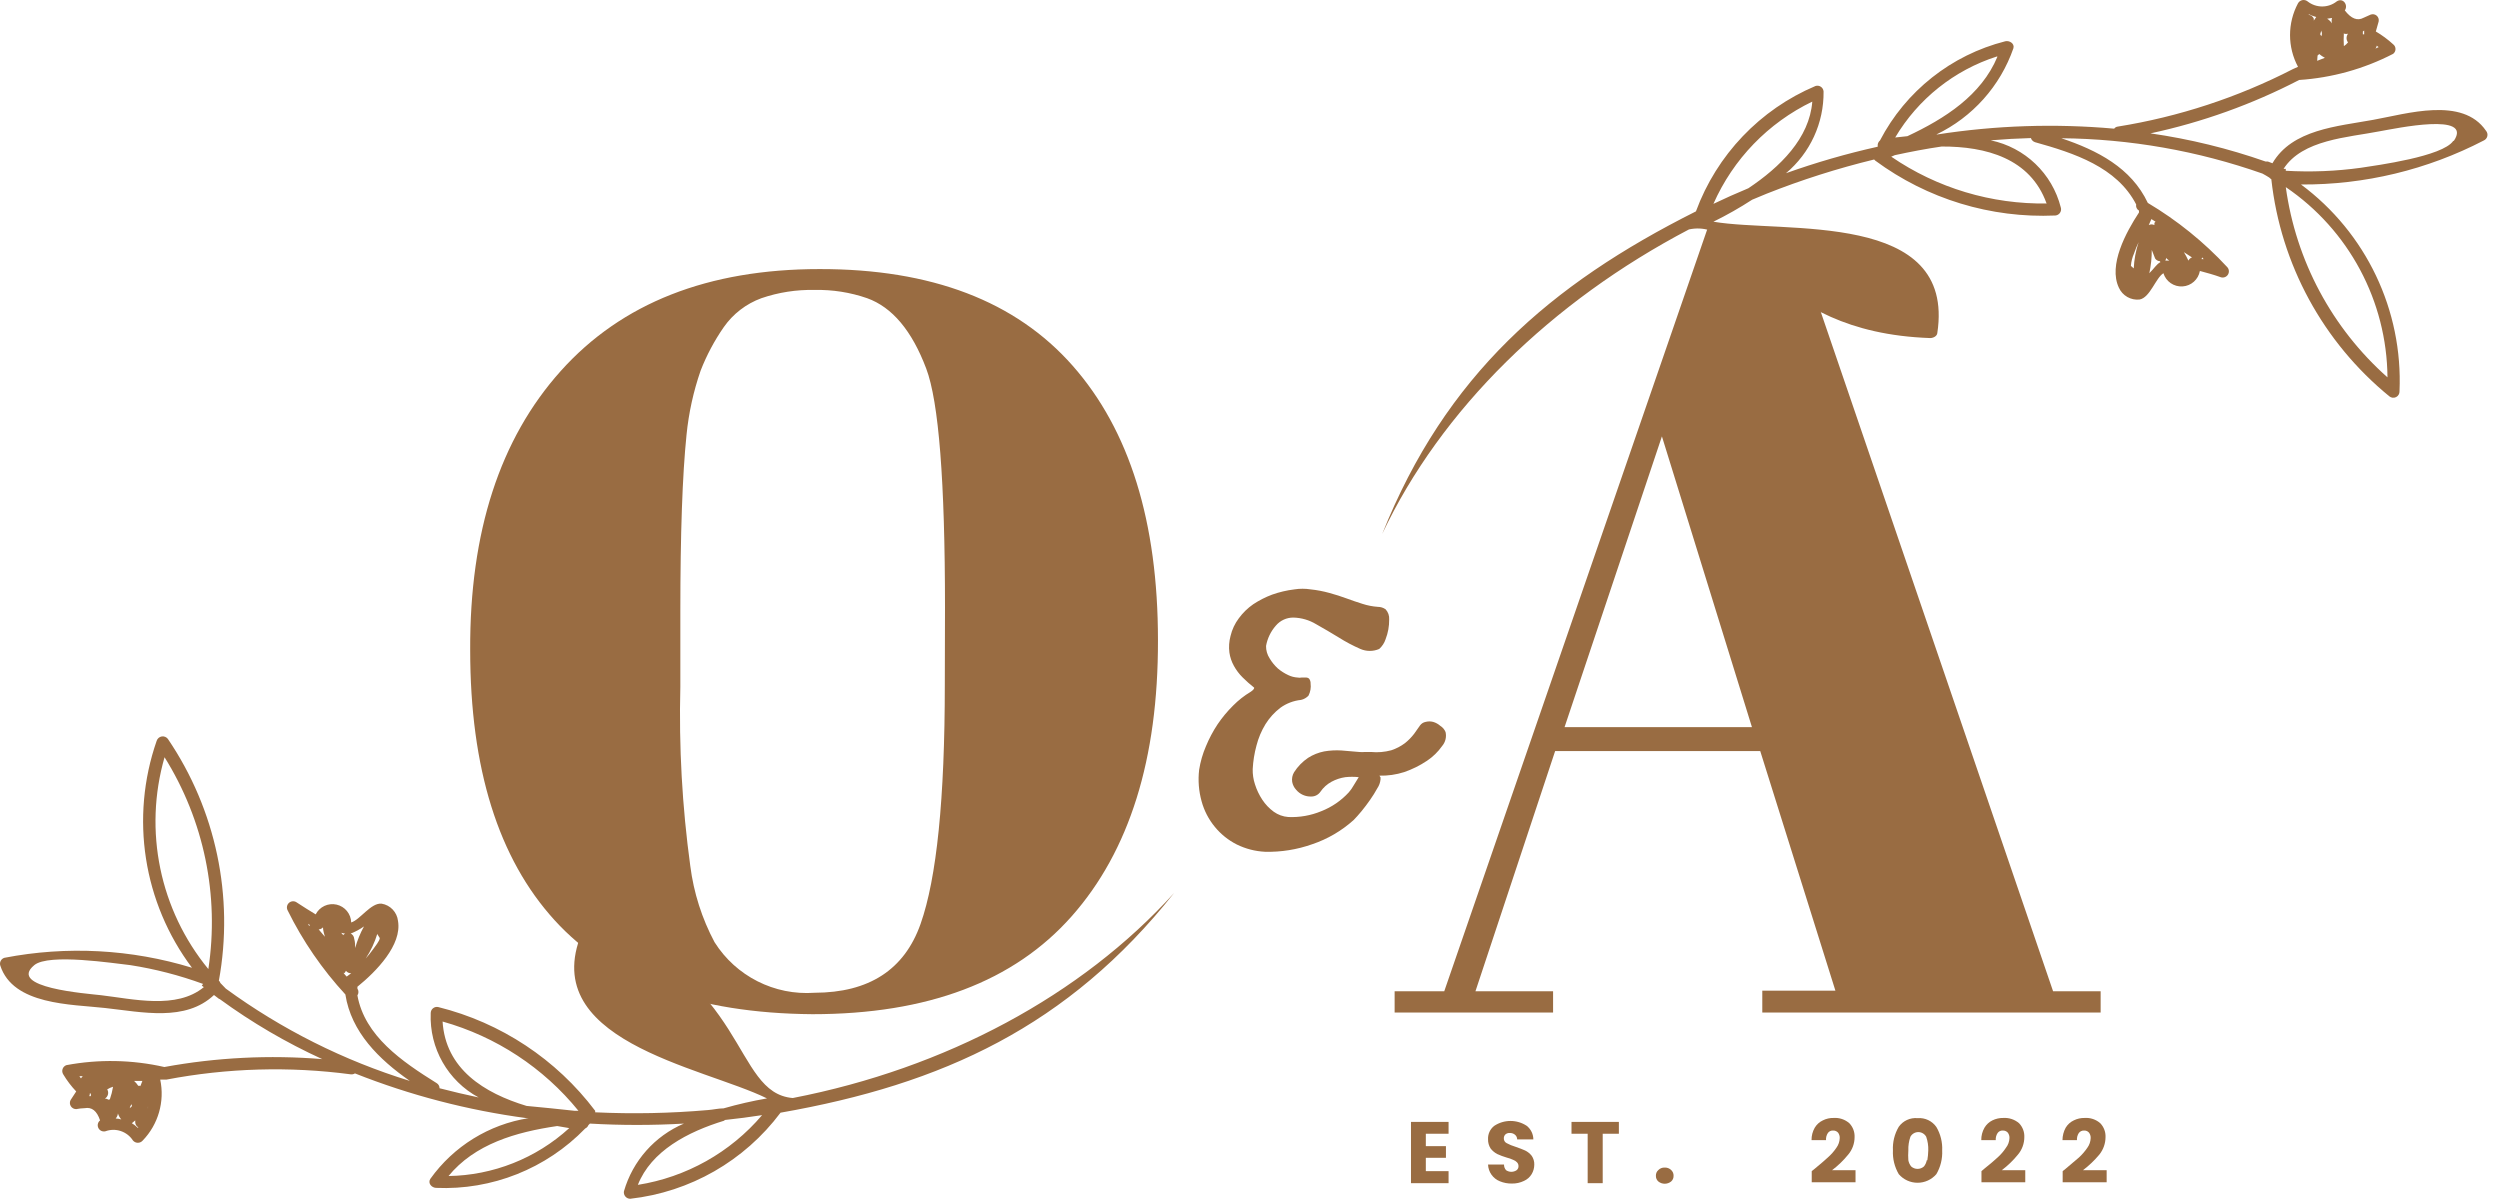 <?xml version="1.0" encoding="UTF-8"?>
<svg width="133px" height="64px" viewBox="0 0 133 64" version="1.1" xmlns="http://www.w3.org/2000/svg" xmlns:xlink="http://www.w3.org/1999/xlink">
    <title>Group</title>
    <g id="Page-1" stroke="none" stroke-width="1" fill="none" fill-rule="evenodd">
        <g id="Artboard" transform="translate(-810, -166)" fill="#996C42" fill-rule="nonzero">
            <g id="Group" transform="translate(810, 166)">
                <polygon id="Path" points="75.064 62.945 77.064 62.945 77.064 62.305 75.854 62.305 75.854 61.595 76.924 61.595 76.924 60.975 75.854 60.975 75.854 60.315 77.064 60.315 77.064 59.685 75.064 59.685"></polygon>
                <path d="M81.134,61.205 C80.994,61.145 80.824,61.075 80.614,61.005 C80.454,60.957 80.3,60.894 80.154,60.815 C80.059,60.768 80.001,60.67 80.004,60.565 C80,60.482 80.033,60.401 80.094,60.345 C80.159,60.293 80.241,60.268 80.324,60.275 C80.422,60.271 80.518,60.303 80.594,60.365 C80.67,60.426 80.714,60.518 80.714,60.615 L81.574,60.615 C81.572,60.334 81.443,60.07 81.224,59.895 C80.699,59.548 80.019,59.548 79.494,59.895 C79.275,60.064 79.152,60.329 79.164,60.605 C79.159,60.782 79.207,60.956 79.304,61.105 C79.399,61.225 79.518,61.324 79.654,61.395 C79.819,61.471 79.989,61.535 80.164,61.585 C80.281,61.614 80.395,61.654 80.504,61.705 C80.58,61.732 80.648,61.777 80.704,61.835 C80.756,61.888 80.785,61.96 80.784,62.035 C80.789,62.12 80.751,62.202 80.684,62.255 C80.515,62.369 80.293,62.369 80.124,62.255 C80.05,62.173 80.011,62.065 80.014,61.955 L79.164,61.955 C79.179,62.35 79.426,62.699 79.794,62.845 C79.997,62.928 80.215,62.969 80.434,62.965 C80.655,62.969 80.874,62.921 81.074,62.825 C81.244,62.75 81.387,62.624 81.484,62.465 C81.574,62.313 81.622,62.141 81.624,61.965 C81.631,61.794 81.582,61.625 81.484,61.485 C81.39,61.366 81.27,61.27 81.134,61.205 Z" id="Path"></path>
                <polygon id="Path" points="83.604 60.315 84.464 60.315 84.464 62.945 85.264 62.945 85.264 60.315 86.124 60.315 86.124 59.685 83.604 59.685"></polygon>
                <path d="M88.564,62.115 C88.437,62.108 88.314,62.156 88.224,62.245 C88.136,62.323 88.088,62.437 88.094,62.555 C88.09,62.669 88.138,62.78 88.224,62.855 C88.422,63.015 88.706,63.015 88.904,62.855 C88.99,62.78 89.038,62.669 89.034,62.555 C89.04,62.437 88.992,62.323 88.904,62.245 C88.814,62.156 88.69,62.108 88.564,62.115 L88.564,62.115 Z" id="Path"></path>
                <path d="M98.324,61.425 C98.544,61.165 98.664,60.835 98.664,60.495 C98.676,60.22 98.575,59.953 98.384,59.755 C98.155,59.556 97.857,59.455 97.554,59.475 C97.353,59.469 97.153,59.514 96.974,59.605 C96.795,59.689 96.645,59.825 96.544,59.995 C96.429,60.196 96.37,60.424 96.374,60.655 L97.144,60.655 C97.134,60.521 97.17,60.387 97.244,60.275 C97.306,60.188 97.407,60.139 97.514,60.145 C97.616,60.139 97.715,60.179 97.784,60.255 C97.847,60.338 97.879,60.441 97.874,60.545 C97.868,60.732 97.805,60.914 97.694,61.065 C97.566,61.253 97.415,61.425 97.244,61.575 C97.074,61.735 96.834,61.935 96.534,62.185 L96.384,62.305 L96.384,62.895 L98.714,62.895 L98.714,62.255 L97.464,62.255 C97.783,62.014 98.072,61.736 98.324,61.425 L98.324,61.425 Z" id="Path"></path>
                <path d="M102.014,59.485 C101.623,59.45 101.242,59.625 101.014,59.945 C100.789,60.325 100.681,60.764 100.704,61.205 C100.683,61.646 100.791,62.084 101.014,62.465 C101.265,62.756 101.63,62.923 102.014,62.923 C102.398,62.923 102.763,62.756 103.014,62.465 C103.237,62.084 103.345,61.646 103.324,61.205 C103.345,60.767 103.237,60.332 103.014,59.955 C102.788,59.632 102.407,59.453 102.014,59.485 Z M102.504,61.725 C102.483,61.846 102.431,61.959 102.354,62.055 C102.16,62.228 101.867,62.228 101.674,62.055 C101.597,61.959 101.545,61.846 101.524,61.725 C101.511,61.552 101.511,61.378 101.524,61.205 C101.515,60.957 101.552,60.709 101.634,60.475 C101.718,60.322 101.879,60.227 102.054,60.227 C102.228,60.227 102.389,60.322 102.474,60.475 C102.556,60.709 102.593,60.957 102.584,61.205 C102.58,61.379 102.563,61.553 102.534,61.725 L102.504,61.725 Z" id="Shape"></path>
                <path d="M107.354,61.425 C107.574,61.165 107.694,60.835 107.694,60.495 C107.706,60.22 107.605,59.953 107.414,59.755 C107.184,59.558 106.886,59.457 106.584,59.475 C106.38,59.47 106.177,59.515 105.994,59.605 C105.819,59.691 105.673,59.827 105.574,59.995 C105.459,60.196 105.4,60.424 105.404,60.655 L106.174,60.655 C106.164,60.521 106.2,60.387 106.274,60.275 C106.336,60.188 106.438,60.139 106.544,60.145 C106.646,60.139 106.745,60.179 106.814,60.255 C106.877,60.338 106.909,60.441 106.904,60.545 C106.898,60.734 106.831,60.916 106.714,61.065 C106.59,61.253 106.442,61.425 106.274,61.575 C106.104,61.735 105.864,61.935 105.554,62.185 L105.414,62.305 L105.414,62.895 L107.744,62.895 L107.744,62.255 L106.494,62.255 C106.813,62.014 107.102,61.736 107.354,61.425 L107.354,61.425 Z" id="Path"></path>
                <path d="M110.814,62.255 C111.134,62.012 111.426,61.733 111.684,61.425 C111.896,61.161 112.013,60.833 112.014,60.495 C112.026,60.22 111.925,59.953 111.734,59.755 C111.506,59.555 111.207,59.454 110.904,59.475 C110.703,59.471 110.504,59.515 110.324,59.605 C110.145,59.689 109.995,59.825 109.894,59.995 C109.783,60.197 109.725,60.424 109.724,60.655 L110.494,60.655 C110.484,60.521 110.52,60.387 110.594,60.275 C110.66,60.188 110.765,60.139 110.874,60.145 C110.973,60.139 111.069,60.18 111.134,60.255 C111.197,60.338 111.229,60.441 111.224,60.545 C111.218,60.732 111.155,60.914 111.044,61.065 C110.917,61.251 110.769,61.422 110.604,61.575 L109.884,62.185 L109.734,62.305 L109.734,62.895 L112.074,62.895 L112.074,62.255 L110.814,62.255 Z" id="Path"></path>
                <path d="M43.604,14.315 C37.664,14.315 33.074,16.122 29.834,19.735 C26.594,23.348 24.987,28.298 25.014,34.585 C25.014,40.878 26.511,45.668 29.504,48.955 C32.497,52.242 37.071,53.908 43.224,53.955 C49.344,53.955 53.941,52.218 57.014,48.745 C60.087,45.272 61.617,40.378 61.604,34.065 C61.604,27.758 60.091,22.888 57.064,19.455 C54.037,16.022 49.551,14.308 43.604,14.315 Z M50.264,36.425 C50.264,42.478 49.834,46.722 48.974,49.155 C48.114,51.588 46.234,52.808 43.334,52.815 C41.2,52.968 39.155,51.934 38.014,50.125 C37.342,48.864 36.905,47.492 36.724,46.075 C36.291,42.914 36.114,39.724 36.194,36.535 L36.194,32.535 C36.194,28.395 36.304,25.258 36.524,23.125 C36.64,21.963 36.892,20.818 37.274,19.715 C37.592,18.899 38.005,18.124 38.504,17.405 C38.997,16.699 39.695,16.161 40.504,15.865 C41.414,15.553 42.372,15.404 43.334,15.425 C44.286,15.404 45.234,15.553 46.134,15.865 C47.467,16.345 48.514,17.592 49.274,19.605 C49.941,21.365 50.274,25.602 50.274,32.315 L50.264,36.425 Z" id="Shape"></path>
                <path d="M93.754,53.865 L111.754,53.865 L111.754,52.735 L109.224,52.735 L95.354,12.175 L90.834,12.175 L76.834,52.735 L74.194,52.735 L74.194,53.865 L82.624,53.865 L82.624,52.735 L78.494,52.735 L82.734,39.955 L93.644,39.955 L97.644,52.705 L93.754,52.705 L93.754,53.865 Z M83.234,38.685 L88.414,23.215 L93.204,38.685 L83.234,38.685 Z" id="Shape"></path>
                <path d="M76.624,38.615 C76.514,38.518 76.384,38.446 76.244,38.405 C76.113,38.37 75.975,38.37 75.844,38.405 C75.723,38.427 75.616,38.495 75.544,38.595 L75.234,39.035 C75.092,39.221 74.927,39.389 74.744,39.535 C74.523,39.701 74.277,39.829 74.014,39.915 C73.662,40.01 73.296,40.041 72.934,40.005 L72.624,40.005 C72.517,40.015 72.41,40.015 72.304,40.005 L71.364,39.925 C71.056,39.906 70.748,39.923 70.444,39.975 C70.142,40.035 69.854,40.15 69.594,40.315 C69.294,40.517 69.038,40.779 68.844,41.085 C68.752,41.238 68.717,41.418 68.744,41.595 C68.773,41.752 68.845,41.898 68.954,42.015 C69.153,42.254 69.453,42.388 69.764,42.375 C69.955,42.376 70.135,42.282 70.244,42.125 C70.398,41.899 70.603,41.714 70.844,41.585 C71.072,41.463 71.319,41.382 71.574,41.345 C71.81,41.32 72.048,41.32 72.284,41.345 L72.014,41.785 C71.941,41.917 71.854,42.041 71.754,42.155 C71.35,42.595 70.851,42.937 70.294,43.155 C69.737,43.386 69.136,43.492 68.534,43.465 C68.256,43.444 67.99,43.347 67.764,43.185 C67.524,43.01 67.317,42.793 67.154,42.545 C66.986,42.291 66.855,42.015 66.764,41.725 C66.678,41.464 66.637,41.19 66.644,40.915 C66.666,40.492 66.733,40.073 66.844,39.665 C66.946,39.263 67.108,38.879 67.324,38.525 C67.533,38.19 67.801,37.895 68.114,37.655 C68.437,37.421 68.817,37.276 69.214,37.235 C69.368,37.201 69.507,37.121 69.614,37.005 C69.714,36.807 69.752,36.584 69.724,36.365 C69.728,36.271 69.7,36.179 69.644,36.105 C69.597,36.064 69.536,36.042 69.474,36.045 L69.244,36.045 C69.175,36.059 69.103,36.059 69.034,36.045 C68.86,36.035 68.69,35.991 68.534,35.915 C68.336,35.823 68.151,35.706 67.984,35.565 C67.811,35.408 67.663,35.226 67.544,35.025 C67.416,34.829 67.35,34.599 67.354,34.365 C67.425,33.964 67.605,33.591 67.874,33.285 C68.107,33.008 68.452,32.85 68.814,32.855 C69.237,32.866 69.651,32.986 70.014,33.205 C70.414,33.435 70.824,33.665 71.224,33.915 C71.591,34.147 71.976,34.351 72.374,34.525 C72.693,34.663 73.055,34.663 73.374,34.525 C73.531,34.385 73.649,34.205 73.714,34.005 C73.844,33.67 73.908,33.314 73.904,32.955 C73.918,32.756 73.849,32.561 73.714,32.415 C73.594,32.33 73.451,32.285 73.304,32.285 C73.025,32.265 72.75,32.212 72.484,32.125 C72.204,32.035 71.924,31.945 71.634,31.835 C71.344,31.725 71.044,31.635 70.724,31.545 C70.396,31.454 70.062,31.39 69.724,31.355 C69.439,31.31 69.149,31.31 68.864,31.355 C68.458,31.404 68.059,31.498 67.674,31.635 C67.322,31.767 66.987,31.938 66.674,32.145 C66.377,32.35 66.117,32.604 65.904,32.895 C65.694,33.174 65.544,33.494 65.464,33.835 C65.387,34.121 65.366,34.42 65.404,34.715 C65.44,34.964 65.521,35.205 65.644,35.425 C65.767,35.649 65.922,35.855 66.104,36.035 C66.299,36.231 66.506,36.414 66.724,36.585 C66.724,36.655 66.654,36.725 66.534,36.805 C66.195,37.008 65.882,37.254 65.604,37.535 C65.295,37.84 65.017,38.175 64.774,38.535 C64.53,38.904 64.322,39.296 64.154,39.705 C63.982,40.105 63.861,40.525 63.794,40.955 C63.729,41.515 63.773,42.082 63.924,42.625 C64.06,43.127 64.302,43.594 64.634,43.995 C64.952,44.382 65.347,44.699 65.794,44.925 C66.265,45.157 66.779,45.29 67.304,45.315 C68.155,45.335 69.002,45.199 69.804,44.915 C70.621,44.641 71.373,44.202 72.014,43.625 C72.134,43.505 72.274,43.345 72.434,43.155 C72.594,42.965 72.744,42.755 72.894,42.545 C73.032,42.349 73.159,42.145 73.274,41.935 C73.369,41.795 73.428,41.633 73.444,41.465 C73.447,41.428 73.447,41.391 73.444,41.355 L73.384,41.265 C73.831,41.276 74.278,41.212 74.704,41.075 C75.131,40.928 75.538,40.726 75.914,40.475 C76.231,40.264 76.505,39.996 76.724,39.685 C76.897,39.48 76.964,39.206 76.904,38.945 C76.848,38.808 76.75,38.692 76.624,38.615 L76.624,38.615 Z" id="Shape"></path>
                <path d="M132.254,6.955 C131.004,5.125 128.044,6.055 126.254,6.375 C124.334,6.725 121.944,6.885 120.894,8.685 L120.654,8.595 L120.654,8.595 L120.534,8.595 C118.544,7.897 116.491,7.395 114.404,7.095 C117.155,6.505 119.816,5.55 122.314,4.255 C124.058,4.14 125.76,3.667 127.314,2.865 C127.394,2.804 127.441,2.71 127.441,2.61 C127.441,2.51 127.394,2.415 127.314,2.355 C127.032,2.097 126.723,1.869 126.394,1.675 L126.544,1.145 C126.569,1.031 126.53,0.913 126.443,0.836 C126.356,0.759 126.233,0.736 126.124,0.775 L125.744,0.945 C125.414,1.125 125.084,0.995 124.744,0.555 C124.944,0.265 124.644,-0.145 124.314,0.075 C123.86,0.434 123.218,0.434 122.764,0.075 C122.686,0.012 122.584,-0.013 122.486,0.006 C122.387,0.026 122.303,0.087 122.254,0.175 C121.689,1.231 121.689,2.499 122.254,3.555 L121.984,3.675 L121.984,3.675 C119.058,5.181 115.913,6.214 112.664,6.735 C112.588,6.743 112.519,6.783 112.474,6.845 C109.333,6.565 106.17,6.669 103.054,7.155 L103.014,7.155 C104.938,6.233 106.414,4.58 107.114,2.565 C107.184,2.315 106.904,2.145 106.684,2.195 C103.81,2.925 101.384,4.845 100.014,7.475 C99.948,7.531 99.905,7.609 99.894,7.695 L99.894,7.805 C98.24,8.174 96.61,8.645 95.014,9.215 C96.3,8.139 97.035,6.542 97.014,4.865 C97.006,4.764 96.953,4.672 96.869,4.615 C96.785,4.559 96.68,4.544 96.584,4.575 C93.633,5.823 91.331,8.238 90.224,11.245 C82.454,15.145 76.914,19.955 73.534,28.405 C76.664,21.775 82.534,16.045 89.854,12.205 C93.014,11.545 93.854,17.675 102.684,17.985 C102.854,17.985 103.044,17.885 103.064,17.725 C104.064,11.155 94.924,12.435 91.154,11.795 C91.863,11.446 92.551,11.056 93.214,10.625 L93.984,10.305 C95.846,9.567 97.758,8.959 99.704,8.485 C99.721,8.507 99.741,8.527 99.764,8.545 C102.528,10.587 105.91,11.618 109.344,11.465 C109.445,11.457 109.537,11.404 109.593,11.32 C109.65,11.236 109.665,11.131 109.634,11.035 C109.176,9.229 107.728,7.844 105.904,7.465 C106.624,7.405 107.334,7.365 108.044,7.345 C108.077,7.449 108.159,7.531 108.264,7.565 C110.344,8.145 112.614,8.885 113.644,10.875 C113.618,11.006 113.678,11.139 113.794,11.205 C113.796,11.238 113.796,11.272 113.794,11.305 C113.104,12.355 112.154,14.105 112.724,15.305 C112.916,15.731 113.36,15.985 113.824,15.935 C114.384,15.835 114.684,14.785 115.094,14.535 C115.23,14.976 115.65,15.266 116.111,15.238 C116.572,15.209 116.953,14.869 117.034,14.415 C117.404,14.515 117.774,14.615 118.134,14.745 C118.278,14.798 118.44,14.744 118.524,14.614 C118.608,14.485 118.591,14.315 118.484,14.205 C117.248,12.872 115.826,11.724 114.264,10.795 C113.384,8.925 111.574,7.995 109.664,7.355 C113.31,7.388 116.925,8.024 120.364,9.235 C120.484,9.295 120.604,9.375 120.724,9.445 C120.756,9.48 120.793,9.51 120.834,9.535 C121.333,14.059 123.588,18.206 127.114,21.085 C127.215,21.168 127.355,21.184 127.472,21.126 C127.589,21.067 127.66,20.945 127.654,20.815 C127.84,16.506 125.877,12.385 122.414,9.815 C125.796,9.837 129.132,9.033 132.134,7.475 C132.231,7.434 132.302,7.348 132.326,7.245 C132.35,7.143 132.323,7.035 132.254,6.955 Z M126.444,2.425 C126.473,2.457 126.506,2.484 126.544,2.505 L126.374,2.585 C126.41,2.542 126.434,2.49 126.444,2.435 L126.444,2.425 Z M125.774,1.625 L125.774,1.745 C125.774,1.745 125.774,1.795 125.774,1.825 L125.704,1.825 C125.709,1.775 125.709,1.725 125.704,1.675 L125.704,1.675 L125.774,1.625 Z M124.714,1.795 C124.78,1.81 124.848,1.81 124.914,1.795 C124.811,1.931 124.811,2.119 124.914,2.255 L124.914,2.255 C124.853,2.334 124.779,2.402 124.694,2.455 C124.679,2.225 124.679,1.995 124.694,1.765 L124.714,1.795 Z M124.064,0.955 C124.035,1.049 124.035,1.15 124.064,1.245 C123.995,1.145 123.907,1.06 123.804,0.995 L124.064,0.955 Z M123.494,1.655 C123.537,1.74 123.537,1.84 123.494,1.925 L123.434,1.825 C123.449,1.754 123.469,1.683 123.494,1.615 L123.494,1.655 Z M123.294,2.955 L123.384,2.875 C123.476,2.953 123.577,3.02 123.684,3.075 L123.274,3.235 C123.285,3.142 123.292,3.048 123.294,2.955 Z M122.804,0.745 C122.938,0.813 123.079,0.866 123.224,0.905 L123.224,0.905 C123.177,0.966 123.134,1.029 123.094,1.095 C123.09,1.062 123.09,1.028 123.094,0.995 C123.054,0.891 122.963,0.815 122.854,0.795 L122.804,0.745 Z M122.604,2.025 L122.604,2.025 L122.604,1.855 L122.604,2.025 Z M93.014,10.015 C92.384,10.275 91.764,10.555 91.154,10.845 C92.204,8.464 94.069,6.535 96.414,5.405 C96.264,7.355 94.704,8.885 93.014,10.015 Z M106.264,3.015 C105.404,5.075 103.474,6.305 101.474,7.245 L100.824,7.315 C102.04,5.265 103.964,3.732 106.234,3.005 L106.264,3.015 Z M108.904,10.825 C105.949,10.875 103.052,10.005 100.614,8.335 L100.804,8.255 C101.634,8.075 102.464,7.915 103.294,7.795 C105.654,7.785 108.014,8.425 108.874,10.815 L108.904,10.825 Z M113.544,14.305 L113.364,14.145 C113.381,13.913 113.439,13.687 113.534,13.475 C113.602,13.273 113.682,13.076 113.774,12.885 C113.623,13.341 113.536,13.815 113.514,14.295 L113.544,14.305 Z M117.154,13.695 L117.234,13.785 L117.124,13.785 L117.154,13.695 Z M116.614,13.695 C116.53,13.723 116.461,13.784 116.424,13.865 C116.352,13.711 116.272,13.561 116.184,13.415 L116.614,13.695 Z M115.274,13.765 L115.404,13.865 L115.194,13.865 C115.219,13.818 115.236,13.767 115.244,13.715 L115.274,13.765 Z M114.934,13.945 C114.714,14.065 114.594,14.295 114.344,14.535 C114.432,14.127 114.476,13.712 114.474,13.295 L114.654,13.755 C114.71,13.838 114.803,13.89 114.904,13.895 L114.934,13.945 Z M114.454,11.655 L114.674,11.795 L114.614,11.855 L114.614,11.975 C114.52,11.925 114.408,11.925 114.314,11.975 L114.454,11.655 Z M127.014,20.075 C124.06,17.456 122.141,13.866 121.604,9.955 C124.96,12.235 126.982,16.018 127.014,20.075 L127.014,20.075 Z M130.514,7.495 C129.954,8.325 126.454,8.795 125.604,8.925 C124.279,9.109 122.939,9.162 121.604,9.085 L121.604,8.985 L121.484,8.985 C122.484,7.425 124.904,7.315 126.594,6.985 C127.454,6.835 131.584,5.955 130.544,7.495 L130.514,7.495 Z" id="Shape"></path>
                <path d="M0.014,51.365 C0.694,53.475 3.794,53.425 5.584,53.625 C7.584,53.845 9.864,54.365 11.384,52.935 L11.594,53.095 L11.594,53.095 C11.621,53.124 11.656,53.145 11.694,53.155 C13.398,54.399 15.224,55.468 17.144,56.345 C14.338,56.115 11.513,56.256 8.744,56.765 C7.032,56.377 5.259,56.343 3.534,56.665 C3.438,56.698 3.363,56.773 3.33,56.869 C3.297,56.964 3.309,57.07 3.364,57.155 C3.56,57.483 3.791,57.788 4.054,58.065 L3.754,58.525 C3.701,58.628 3.706,58.751 3.768,58.85 C3.829,58.948 3.938,59.007 4.054,59.005 C4.202,58.976 4.353,58.96 4.504,58.955 C4.884,58.885 5.154,59.095 5.324,59.605 C5.203,59.701 5.164,59.868 5.232,60.007 C5.299,60.146 5.453,60.22 5.604,60.185 C6.148,59.984 6.759,60.188 7.074,60.675 C7.138,60.752 7.234,60.796 7.334,60.796 C7.434,60.796 7.529,60.752 7.594,60.675 C8.422,59.816 8.77,58.602 8.524,57.435 L8.804,57.435 L8.854,57.435 C12.088,56.817 15.4,56.722 18.664,57.155 C18.741,57.164 18.818,57.146 18.884,57.105 C21.819,58.268 24.885,59.067 28.014,59.485 L28.124,59.485 C26.018,59.816 24.133,60.98 22.894,62.715 C22.744,62.945 22.964,63.185 23.194,63.195 C26.171,63.325 29.061,62.175 31.134,60.035 C31.212,59.999 31.273,59.935 31.304,59.855 L31.384,59.775 C33.049,59.871 34.719,59.871 36.384,59.775 C34.833,60.434 33.661,61.756 33.194,63.375 C33.176,63.473 33.203,63.574 33.266,63.651 C33.33,63.728 33.424,63.773 33.524,63.775 C36.709,63.419 39.604,61.761 41.524,59.195 C50.144,57.685 56.824,54.605 62.464,47.505 C57.534,52.955 50.314,56.835 42.174,58.415 C38.944,58.145 39.854,52.025 31.514,49.225 C31.355,49.157 31.17,49.212 31.074,49.355 C28.274,55.355 37.374,56.745 40.804,58.435 C40.025,58.57 39.254,58.747 38.494,58.965 C38.214,58.965 37.944,59.035 37.664,59.055 C35.669,59.229 33.664,59.269 31.664,59.175 C31.667,59.148 31.667,59.121 31.664,59.095 C29.595,56.353 26.647,54.404 23.314,53.575 C23.215,53.553 23.112,53.578 23.034,53.643 C22.956,53.707 22.912,53.804 22.914,53.905 C22.837,55.763 23.827,57.502 25.464,58.385 C24.764,58.235 24.074,58.075 23.384,57.895 C23.385,57.785 23.328,57.682 23.234,57.625 C21.374,56.465 19.404,55.115 19.014,52.955 C19.088,52.846 19.088,52.703 19.014,52.595 C19.014,52.595 19.014,52.525 19.014,52.495 C20.014,51.685 21.394,50.275 21.174,48.995 C21.122,48.528 20.767,48.152 20.304,48.075 C19.734,48.015 19.154,48.935 18.684,49.075 C18.672,48.618 18.352,48.227 17.906,48.125 C17.46,48.024 17.002,48.238 16.794,48.645 C16.464,48.445 16.144,48.245 15.794,48.015 C15.67,47.921 15.497,47.925 15.379,48.027 C15.261,48.128 15.23,48.298 15.304,48.435 C16.108,50.064 17.142,51.569 18.374,52.905 C18.684,54.905 20.154,56.355 21.804,57.505 C18.291,56.422 14.982,54.763 12.014,52.595 L11.724,52.295 C11.713,52.246 11.685,52.203 11.644,52.175 C12.46,47.699 11.487,43.081 8.934,39.315 C8.858,39.211 8.73,39.158 8.603,39.179 C8.476,39.201 8.372,39.292 8.334,39.415 C6.914,43.5 7.618,48.025 10.214,51.485 C6.981,50.494 3.554,50.313 0.234,50.955 C0.06,51.008 -0.038,51.191 0.014,51.365 L0.014,51.365 Z M4.304,57.365 L4.224,57.255 L4.404,57.255 C4.366,57.284 4.335,57.322 4.314,57.365 L4.304,57.365 Z M4.714,58.365 L4.774,58.255 C4.774,58.255 4.774,58.255 4.774,58.175 L4.834,58.175 C4.834,58.175 4.834,58.265 4.834,58.315 L4.734,58.315 L4.714,58.365 Z M5.774,58.505 C5.718,58.466 5.652,58.445 5.584,58.445 C5.751,58.342 5.804,58.124 5.704,57.955 L5.704,57.955 C5.8,57.894 5.905,57.847 6.014,57.815 C5.977,58.043 5.92,58.267 5.844,58.485 L5.774,58.505 Z M6.154,59.505 C6.222,59.43 6.264,59.335 6.274,59.235 C6.31,59.353 6.372,59.462 6.454,59.555 C6.36,59.524 6.262,59.507 6.164,59.505 L6.154,59.505 Z M6.904,58.955 C6.913,58.874 6.952,58.799 7.014,58.745 L7.014,58.855 L6.904,58.955 Z M7.464,57.765 L7.354,57.765 C7.292,57.669 7.218,57.582 7.134,57.505 L7.574,57.505 C7.534,57.615 7.494,57.705 7.464,57.795 L7.464,57.765 Z M7.324,59.995 C7.23,59.904 7.126,59.823 7.014,59.755 L7.014,59.755 L7.194,59.605 C7.198,59.641 7.198,59.678 7.194,59.715 C7.2,59.826 7.265,59.925 7.364,59.975 L7.324,59.995 Z M7.874,58.815 L7.874,58.815 C7.878,58.871 7.878,58.928 7.874,58.985 C7.874,58.985 7.864,58.895 7.874,58.845 L7.874,58.815 Z M38.544,59.585 C39.224,59.515 39.894,59.425 40.544,59.325 C38.854,61.311 36.509,62.627 33.934,63.035 C34.644,61.235 36.574,60.215 38.544,59.615 L38.544,59.585 Z M23.844,62.585 C25.254,60.855 27.454,60.225 29.644,59.905 L30.284,60.015 C28.522,61.624 26.23,62.532 23.844,62.565 L23.844,62.585 Z M23.544,54.345 C26.387,55.143 28.913,56.802 30.774,59.095 L30.574,59.095 C29.727,59.002 28.874,58.915 28.014,58.835 C25.764,58.155 23.694,56.875 23.544,54.325 L23.544,54.345 Z M20.074,49.695 L20.204,49.905 C20.204,50.055 19.934,50.375 19.854,50.495 C19.729,50.668 19.596,50.835 19.454,50.995 C19.724,50.588 19.933,50.143 20.074,49.675 L20.074,49.695 Z M16.444,49.255 L16.384,49.145 L16.494,49.215 L16.444,49.255 Z M16.954,49.445 C17.042,49.439 17.124,49.4 17.184,49.335 C17.184,49.505 17.244,49.675 17.284,49.835 L16.954,49.445 Z M18.264,49.755 L18.154,49.625 L18.364,49.675 C18.327,49.687 18.292,49.708 18.264,49.735 L18.264,49.755 Z M18.634,49.675 C18.893,49.576 19.138,49.445 19.364,49.285 C19.164,49.649 19.006,50.035 18.894,50.435 C18.894,50.275 18.894,50.115 18.844,49.945 C18.837,49.815 18.755,49.702 18.634,49.655 L18.634,49.675 Z M18.444,51.955 C18.382,51.893 18.325,51.826 18.274,51.755 C18.274,51.755 18.274,51.755 18.344,51.755 L18.404,51.645 C18.469,51.733 18.574,51.782 18.684,51.775 L18.444,51.955 Z M8.754,40.285 C10.852,43.642 11.679,47.64 11.084,51.555 C8.501,48.41 7.629,44.196 8.754,40.285 L8.754,40.285 Z M1.824,51.345 C2.594,50.705 6.084,51.255 6.934,51.345 C8.253,51.551 9.549,51.886 10.804,52.345 L10.734,52.435 L10.844,52.515 C9.394,53.715 7.084,53.145 5.374,52.945 C4.594,52.855 0.374,52.545 1.824,51.345 Z" id="Shape"></path>
            </g>
        </g>
    </g>
</svg>